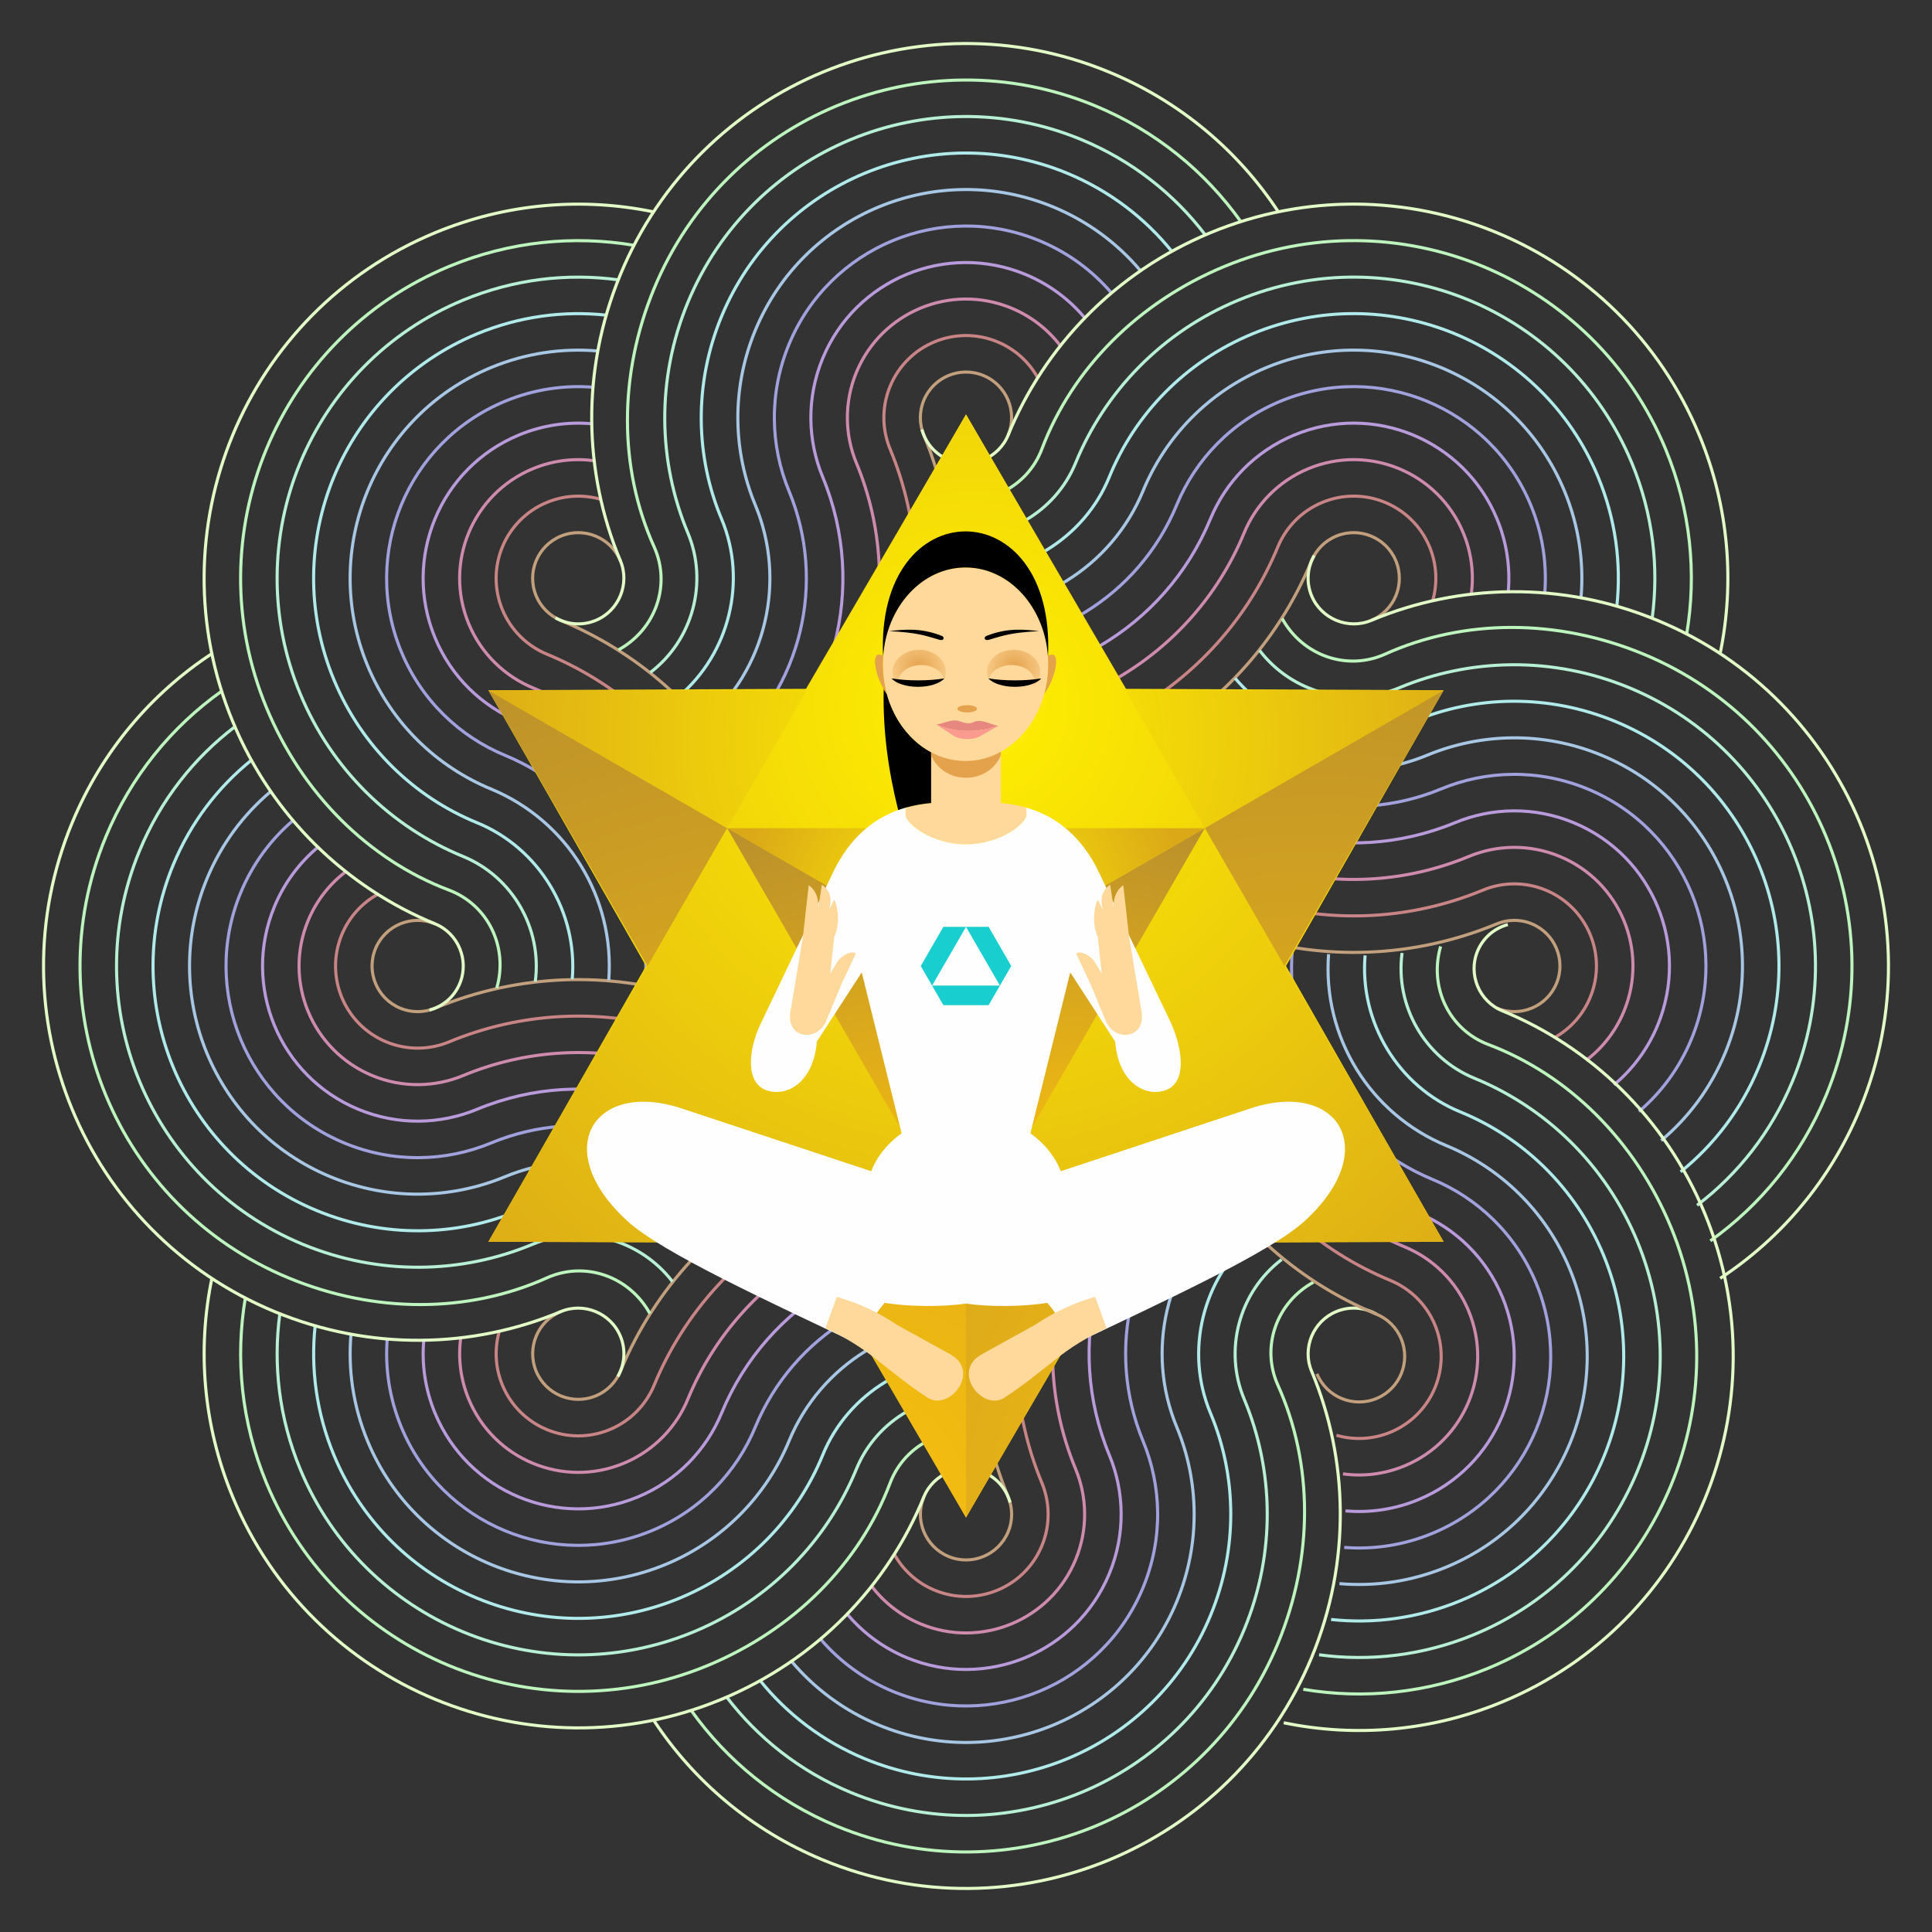 <?xml version="1.0" encoding="UTF-8"?>
<!DOCTYPE svg PUBLIC "-//W3C//DTD SVG 1.1//EN" "http://www.w3.org/Graphics/SVG/1.1/DTD/svg11.dtd">
<!-- Creator: CorelDRAW 2017 -->
<svg xmlns="http://www.w3.org/2000/svg" xml:space="preserve" width="1480px" height="1480px" version="1.1" style="shape-rendering:geometricPrecision; text-rendering:geometricPrecision; image-rendering:optimizeQuality; fill-rule:evenodd; clip-rule:evenodd"
viewBox="0 0 3799.09 3799.09"
 xmlns:xlink="http://www.w3.org/1999/xlink">
 <rect x="0" y="0" width="3799.09" height="3799.09" fill="#333333" stroke="none"/>
 <defs>
  <style type="text/css">
   <![CDATA[
    .str6 {stroke:#A1A1DE;stroke-width:6.07;stroke-miterlimit:22.926}
    .str5 {stroke:#A8C7E4;stroke-width:6.07;stroke-miterlimit:22.926}
    .str4 {stroke:#B0EAEA;stroke-width:6.07;stroke-miterlimit:22.926}
    .str3 {stroke:#B7F0D4;stroke-width:6.07;stroke-miterlimit:22.926}
    .str7 {stroke:#B99ADA;stroke-width:6.07;stroke-miterlimit:22.926}
    .str2 {stroke:#BEF5BE;stroke-width:6.07;stroke-miterlimit:22.926}
    .str0 {stroke:#C3A07D;stroke-width:6.07;stroke-miterlimit:22.926}
    .str9 {stroke:#C98586;stroke-width:6.07;stroke-miterlimit:22.926}
    .str8 {stroke:#CF8BAE;stroke-width:6.07;stroke-miterlimit:22.926}
    .str1 {stroke:#E2FBC7;stroke-width:6.07;stroke-miterlimit:22.926}
    .fil0 {fill:none}
    .fil10 {fill:#FEFEFE}
    .fil11 {fill:black}
    .fil17 {fill:#19CECF}
    .fil13 {fill:#E4A24C}
    .fil14 {fill:#E68880}
    .fil15 {fill:#FB9A8E}
    .fil9 {fill:#FFD99B}
    .fil16 {fill:url(#id0)}
    .fil12 {fill:url(#id1)}
    .fil2 {fill:url(#id2)}
    .fil6 {fill:url(#id3)}
    .fil7 {fill:url(#id4)}
    .fil1 {fill:url(#id5)}
    .fil8 {fill:url(#id6)}
    .fil5 {fill:url(#id7)}
    .fil4 {fill:url(#id8)}
    .fil3 {fill:url(#id9)}
   ]]>
  </style>
  <radialGradient id="id0" gradientUnits="userSpaceOnUse" gradientTransform="matrix(-0.999 -0.203 0.203 -0.999 3719 3030)" cx="1993.23" cy="1313.63" r="75.04" fx="1993.23" fy="1313.63">
   <stop offset="0" style="stop-opacity:1; stop-color:#E4A24C"/>
   <stop offset="1" style="stop-opacity:1; stop-color:#FFD99B"/>
  </radialGradient>
  <radialGradient id="id1" gradientUnits="userSpaceOnUse" gradientTransform="matrix(-1 -0.201 0.201 -1 3350 2990)" xlink:href="#id0" cx="1807.5" cy="1313.63" r="75.04" fx="1807.5" fy="1313.63">
  </radialGradient>
  <radialGradient id="id2" gradientUnits="userSpaceOnUse" gradientTransform="matrix(0.611 1.391 -1.391 0.611 2672 -2130)" cx="1918.34" cy="1384.35" r="1002.53" fx="1918.34" fy="1384.35">
   <stop offset="0" style="stop-opacity:1; stop-color:#FFF000"/>
   <stop offset="1" style="stop-opacity:1; stop-color:#DBA918"/>
  </radialGradient>
  <radialGradient id="id3" gradientUnits="userSpaceOnUse" gradientTransform="matrix(0.306 -2.139 2.139 0.306 -5194 5621)" cx="1664.72" cy="2967.89" r="868.21" fx="1664.72" fy="2967.89">
   <stop offset="0" style="stop-opacity:1; stop-color:#FAC10D"/>
   <stop offset="1" style="stop-opacity:1; stop-color:#B98F2C"/>
  </radialGradient>
  <radialGradient id="id4" gradientUnits="userSpaceOnUse" gradientTransform="matrix(0.97 0.368 -0.368 0.97 593 -662)" xlink:href="#id2" cx="1918.34" cy="1452.16" r="1002.53" fx="1918.34" fy="1452.16">
  </radialGradient>
  <radialGradient id="id5" gradientUnits="userSpaceOnUse" gradientTransform="matrix(0.492 1.493 -1.493 0.492 3325 -2064)" xlink:href="#id2" cx="1918.33" cy="1574.17" r="1084.58" fx="1918.33" fy="1574.17">
  </radialGradient>
  <radialGradient id="id6" gradientUnits="userSpaceOnUse" gradientTransform="matrix(0.307 -2.139 2.139 0.307 -4543 7629)" xlink:href="#id3" cx="2604.02" cy="2967.89" r="868.21" fx="2604.02" fy="2967.89">
  </radialGradient>
  <radialGradient id="id7" gradientUnits="userSpaceOnUse" gradientTransform="matrix(-1.743 0.699 -0.699 -1.743 7427 4954)" xlink:href="#id3" cx="2110.89" cy="2344.25" r="406.74" fx="2110.89" fy="2344.25">
  </radialGradient>
  <radialGradient id="id8" gradientUnits="userSpaceOnUse" gradientTransform="matrix(-1.7 -1.335 1.335 -1.7 1562 8949)" xlink:href="#id3" cx="1782.13" cy="2433.73" r="406.74" fx="1782.13" fy="2433.73">
  </radialGradient>
  <radialGradient id="id9" gradientUnits="userSpaceOnUse" gradientTransform="matrix(-0.866 -0.657 0.657 -0.866 2342 4609)" xlink:href="#id2" cx="1890.15" cy="1804.66" r="407.66" fx="1890.15" fy="1804.66">
  </radialGradient>
 </defs>
 <g id="图层_x0020_1">
  <g id="_2266275892784">
   <g>
    <path class="fil0 str0" d="M1816.71 2943.45c-18.96,45.77 2.78,98.24 48.54,117.2 45.77,18.96 98.24,-2.78 117.2,-48.54 9.48,-22.88 8.79,-47.45 0,-68.66 -137.21,-331.27 -14.45,-705.35 274.32,-895.48"/>
    <path class="fil0 str1" d="M2706.8 2584.25c-23.31,-13.41 -52.36,-16.23 -79.12,-5.15 -45.89,19.01 -67.45,72.14 -48.57,117.18 72.56,172.98 77.88,374.98 0.02,562.97 -155.45,375.31 -585.72,553.53 -961.02,398.07 -141.29,-58.52 -254.64,-155.99 -332.78,-274.81"/>
    <path class="fil0 str2" d="M2582.94 2521.18c-73.61,40.57 -103.76,128 -70.08,202.67 69.59,154.2 70.25,338.29 -0.03,507.95 -140.28,338.69 -528.57,499.52 -867.26,359.23 -119.39,-49.45 -216.68,-129.74 -286.47,-227.78"/>
    <path class="fil0 str3" d="M2520.27 2476.68c-83.98,64.15 -114.21,177.91 -73.7,274.62 58.27,139.14 62.65,301.71 -0.03,453.03 -125.12,302.07 -471.43,445.52 -773.51,320.4 -100.09,-41.46 -182.78,-107.22 -244.04,-187.59"/>
    <path class="fil0 str4" d="M2465.46 2428.66c-101.07,85.1 -136.25,228.64 -85.22,350.02 51.37,122.2 55.1,265.17 0,398.18 -109.96,265.47 -414.29,391.53 -679.75,281.57 -83.28,-34.49 -152.85,-88.13 -205.69,-153.68"/>
    <path class="fil0 str5" d="M2416.36 2376.2c-123.98,106.53 -164.61,280.19 -102.42,429.94 43.76,105.37 47.54,228.5 0,343.27 -94.79,228.84 -357.14,337.51 -585.98,242.72 -68.87,-28.52 -126.85,-72.21 -171.68,-125.6"/>
    <path class="fil0 str6" d="M2372.64 2319.15c-149.56,126.18 -199.62,334.6 -125,514.45 36.78,88.6 39.92,191.99 0,288.35 -79.62,192.23 -300,283.51 -492.23,203.89 -56.77,-23.52 -104.74,-59.32 -142.1,-103.04"/>
    <path class="fil0 str7" d="M2334.46 2257.59c-174.54,141.25 -243.41,385.48 -153.12,603.47 29.88,72.11 32.23,155.62 0.01,233.42 -64.46,155.62 -242.86,229.51 -398.48,165.06 -47,-19.48 -86.56,-49.34 -117.09,-85.84"/>
    <path class="fil0 str8" d="M2302.12 2191.71c-213.9,163.47 -289.71,449.81 -187.07,696.81 22.55,54.27 24.84,118.54 0,178.51 -49.29,118.99 -185.72,175.5 -304.71,126.21 -39.63,-16.41 -72.34,-42.5 -96.5,-74.37"/>
    <path class="fil0 str9" d="M2276.02 2121.76c-252,179.74 -345.37,509.75 -227.27,794.23 15.57,37.49 17.22,82.03 0,123.57 -34.12,82.39 -128.57,121.51 -210.95,87.38 -35.11,-14.54 -62.36,-40.03 -79.43,-70.88"/>
   </g>
   <g>
    <path class="fil0 str0" d="M1102.82 2579.12c-45.76,18.96 -67.5,71.43 -48.55,117.2 18.96,45.77 71.44,67.5 117.2,48.55 22.88,-9.48 39.76,-27.34 48.55,-48.55 137.21,-331.26 488.54,-508.98 827.18,-439.23"/>
    <path class="fil0 str1" d="M1986.2 2954.51c-7,-25.95 -25.55,-48.5 -52.31,-59.58 -45.88,-19.01 -98.7,3.32 -117.19,48.52 -71.01,173.61 -210.09,320.22 -398.07,398.09 -375.3,155.46 -805.57,-22.76 -961.02,-398.06 -58.53,-141.3 -69.76,-290.37 -40.99,-429.64"/>
    <path class="fil0 str2" d="M1943.22 2822.34c-80.74,-23.36 -163.88,17.14 -192.86,93.75 -59.84,158.25 -189.54,288.89 -359.2,359.16 -338.68,140.29 -726.97,-20.54 -867.26,-359.23 -49.46,-119.4 -61.48,-244.96 -41.5,-363.64"/>
    <path class="fil0 str3" d="M1930.37 2746.56c-104.74,-14.02 -206.56,45.04 -246.3,142.07 -57.18,139.59 -169.04,257.64 -320.36,320.32 -302.08,125.12 -648.39,-18.32 -773.51,-320.4 -41.47,-100.09 -53.44,-205.06 -39.92,-305.2"/>
    <path class="fil0 str4" d="M1925.57 2673.85c-131.65,-11.29 -258.02,65.33 -307.77,187.24 -50.08,122.74 -148.54,226.46 -281.55,281.56 -265.47,109.96 -569.8,-16.1 -679.75,-281.56 -34.5,-83.28 -45.77,-170.4 -36.79,-254.12"/>
    <path class="fil0 str5" d="M1927.94 2602.03c-162.99,-12.34 -314.52,81.73 -376.43,231.6 -43.56,105.45 -127.96,195.19 -242.73,242.72 -228.84,94.79 -491.19,-13.88 -585.98,-242.72 -28.53,-68.86 -38.63,-140.76 -32.58,-210.2"/>
    <path class="fil0 str6" d="M1937.36 2530.77c-194.96,-16.53 -377.75,95.46 -452.15,275.4 -36.65,88.65 -107.53,163.98 -203.89,203.89 -192.23,79.62 -412.61,-11.66 -492.23,-203.89 -23.52,-56.78 -32.12,-116.01 -27.63,-173.34"/>
    <path class="fil0 str7" d="M1953.9 2460.25c-223.29,-23.54 -444.69,100.46 -534.99,318.45 -29.86,72.12 -87.24,132.83 -165.05,165.06 -155.61,64.45 -334.01,-9.44 -398.48,-165.06 -19.46,-47.01 -26.31,-96.09 -22.09,-143.49"/>
    <path class="fil0 str8" d="M1977.62 2390.8c-266.85,-35.66 -522.92,113.21 -625.01,360.44 -22.42,54.32 -66.25,101.39 -126.21,126.22 -119,49.29 -255.43,-7.22 -304.71,-126.21 -16.42,-39.64 -21.1,-81.21 -15.65,-120.83"/>
    <path class="fil0 str9" d="M2008.62 2322.89c-305.28,-51.11 -604.66,116.23 -722.3,400.89 -15.51,37.52 -45.83,70.18 -87.38,87.38 -82.39,34.13 -176.83,-4.99 -210.96,-87.38 -14.54,-35.1 -15.78,-72.4 -6.04,-106.28"/>
   </g>
   <g>
    <path class="fil0 str0" d="M855.64 1816.71c-45.77,-18.96 -98.24,2.77 -117.2,48.54 -18.96,45.76 2.78,98.24 48.55,117.2 22.88,9.47 47.44,8.78 68.65,0 331.27,-137.22 705.35,-14.46 895.49,274.32"/>
    <path class="fil0 str1" d="M1214.84 2706.79c13.41,-23.3 16.24,-52.36 5.15,-79.12 -19,-45.88 -72.14,-67.44 -117.17,-48.56 -172.98,72.56 -374.99,77.88 -562.98,0.02 -375.3,-155.45 -553.53,-585.72 -398.07,-961.02 58.52,-141.29 156,-254.65 274.81,-332.78"/>
    <path class="fil0 str2" d="M1277.92 2582.94c-40.58,-73.61 -128.01,-103.76 -202.68,-70.08 -154.2,69.58 -338.29,70.24 -507.95,-0.03 -338.68,-140.29 -499.52,-528.58 -359.23,-867.27 49.46,-119.39 129.74,-216.68 227.78,-286.47"/>
    <path class="fil0 str3" d="M1322.41 2520.27c-64.15,-83.98 -177.9,-114.21 -274.62,-73.7 -139.14,58.27 -301.71,62.65 -453.03,-0.03 -302.07,-125.13 -445.52,-471.44 -320.39,-773.51 41.45,-100.1 107.21,-182.79 187.58,-244.04"/>
    <path class="fil0 str4" d="M1370.43 2465.46c-85.1,-101.07 -228.64,-136.25 -350.02,-85.23 -122.2,51.38 -265.17,55.11 -398.18,0.01 -265.47,-109.96 -391.53,-414.29 -281.57,-679.75 34.49,-83.29 88.13,-152.85 153.68,-205.7"/>
    <path class="fil0 str5" d="M1422.9 2416.35c-106.53,-123.98 -280.2,-164.6 -429.95,-102.41 -105.37,43.76 -228.5,47.53 -343.27,0 -228.84,-94.79 -337.51,-357.15 -242.72,-585.99 28.52,-68.86 72.22,-126.84 125.6,-171.67"/>
    <path class="fil0 str6" d="M1479.94 2372.63c-126.17,-149.55 -334.6,-199.61 -514.45,-124.99 -88.6,36.77 -191.99,39.92 -288.35,0 -192.22,-79.62 -283.51,-300 -203.89,-492.23 23.52,-56.78 59.32,-104.74 103.04,-142.11"/>
    <path class="fil0 str7" d="M1541.5 2334.46c-141.25,-174.54 -385.48,-243.42 -603.47,-153.12 -72.11,29.88 -155.62,32.23 -233.42,0 -155.61,-64.45 -229.51,-242.85 -165.06,-398.47 19.48,-47.01 49.34,-86.56 85.84,-117.09"/>
    <path class="fil0 str8" d="M1607.38 2302.12c-163.47,-213.9 -449.81,-289.71 -696.81,-187.08 -54.27,22.55 -118.54,24.85 -178.5,0.01 -119,-49.3 -175.51,-185.72 -126.22,-304.71 16.42,-39.64 42.5,-72.34 74.38,-96.51"/>
    <path class="fil0 str9" d="M1677.33 2276.02c-179.74,-252.01 -509.75,-345.37 -794.22,-227.27 -37.5,15.56 -82.03,17.21 -123.58,0 -82.39,-34.12 -121.51,-128.57 -87.38,-210.96 14.54,-35.1 40.03,-62.36 70.88,-79.42"/>
   </g>
   <g>
    <path class="fil0 str0" d="M1219.97 1102.81c-18.96,-45.76 -71.43,-67.5 -117.2,-48.54 -45.76,18.96 -67.5,71.43 -48.54,117.2 9.47,22.88 27.33,39.76 48.54,48.55 331.26,137.21 508.98,488.53 439.23,827.17"/>
    <path class="fil0 str1" d="M844.58 1986.2c25.95,-7 48.5,-25.55 59.58,-52.31 19.01,-45.88 -3.32,-98.7 -48.51,-117.19 -173.62,-71.01 -320.23,-210.09 -398.1,-398.07 -155.46,-375.31 22.76,-805.57 398.06,-961.03 141.3,-58.52 290.37,-69.75 429.64,-40.99"/>
    <path class="fil0 str2" d="M976.76 1943.22c23.35,-80.74 -17.15,-163.88 -93.76,-192.87 -158.24,-59.83 -288.89,-189.54 -359.16,-359.19 -140.29,-338.69 20.55,-726.98 359.24,-867.27 119.39,-49.45 244.95,-61.48 363.63,-41.5"/>
    <path class="fil0 str3" d="M1052.53 1930.37c14.02,-104.74 -45.04,-206.56 -142.07,-246.31 -139.59,-57.18 -257.64,-169.03 -320.32,-320.36 -125.12,-302.07 18.33,-648.38 320.4,-773.5 100.09,-41.47 205.06,-53.44 305.2,-39.92"/>
    <path class="fil0 str4" d="M1125.24 1925.57c11.29,-131.65 -65.33,-258.02 -187.24,-307.77 -122.73,-50.08 -226.46,-148.54 -281.56,-281.55 -109.96,-265.47 16.1,-569.81 281.56,-679.76 83.28,-34.5 170.4,-45.76 254.12,-36.78"/>
    <path class="fil0 str5" d="M1197.06 1927.94c12.34,-162.99 -81.73,-314.52 -231.6,-376.44 -105.44,-43.56 -195.19,-127.96 -242.72,-242.72 -94.79,-228.84 13.88,-491.2 242.72,-585.99 68.86,-28.52 140.76,-38.63 210.2,-32.58"/>
    <path class="fil0 str6" d="M1268.32 1937.36c16.53,-194.97 -95.45,-377.75 -275.39,-452.15 -88.65,-36.65 -163.99,-107.53 -203.9,-203.9 -79.62,-192.22 11.66,-412.6 203.89,-492.22 56.78,-23.53 116.01,-32.12 173.35,-27.63"/>
    <path class="fil0 str7" d="M1338.84 1953.9c23.54,-223.3 -100.46,-444.7 -318.45,-534.99 -72.11,-29.86 -132.83,-87.25 -165.06,-165.05 -64.45,-155.62 9.44,-334.01 165.06,-398.48 47.01,-19.46 96.1,-26.32 143.49,-22.1"/>
    <path class="fil0 str8" d="M1408.29 1977.61c35.66,-266.84 -113.21,-522.91 -360.44,-625 -54.32,-22.43 -101.39,-66.25 -126.22,-126.21 -49.29,-119.01 7.22,-255.43 126.21,-304.72 39.64,-16.42 81.21,-21.1 120.83,-15.64"/>
    <path class="fil0 str9" d="M1476.2 2008.62c51.11,-305.29 -116.23,-604.66 -400.89,-722.31 -37.52,-15.5 -70.18,-45.82 -87.38,-87.38 -34.13,-82.38 4.99,-176.83 87.38,-210.95 35.1,-14.54 72.4,-15.79 106.28,-6.05"/>
   </g>
   <g>
    <path class="fil0 str0" d="M1982.39 855.63c18.95,-45.76 -2.78,-98.23 -48.55,-117.19 -45.76,-18.96 -98.24,2.78 -117.2,48.54 -9.47,22.88 -8.78,47.45 0,68.66 137.22,331.26 14.46,705.35 -274.32,895.48"/>
    <path class="fil0 str1" d="M1092.3 1214.84c23.3,13.4 52.36,16.23 79.12,5.14 45.88,-19 67.44,-72.14 48.56,-117.17 -72.56,-172.98 -77.88,-374.99 -0.02,-562.98 155.45,-375.3 585.72,-553.52 961.02,-398.07 141.29,58.53 254.65,156 332.78,274.82"/>
    <path class="fil0 str2" d="M1216.15 1277.91c73.61,-40.57 103.77,-128 70.08,-202.67 -69.58,-154.2 -70.24,-338.3 0.03,-507.95 140.29,-338.69 528.58,-499.52 867.27,-359.23 119.39,49.45 216.68,129.74 286.47,227.78"/>
    <path class="fil0 str3" d="M1278.82 1322.4c83.98,-64.14 114.21,-177.9 73.7,-274.62 -58.27,-139.13 -62.64,-301.7 0.03,-453.02 125.13,-302.07 471.44,-445.52 773.51,-320.4 100.1,41.46 182.79,107.21 244.04,187.59"/>
    <path class="fil0 str4" d="M1333.63 1370.43c101.08,-85.11 136.25,-228.64 85.23,-350.02 -51.38,-122.21 -55.11,-265.17 -0.01,-398.19 109.96,-265.46 414.3,-391.52 679.76,-281.56 83.28,34.49 152.84,88.13 205.69,153.68"/>
    <path class="fil0 str5" d="M1382.74 1422.89c123.98,-106.53 164.61,-280.19 102.42,-429.94 -43.77,-105.37 -47.54,-228.51 -0.01,-343.27 94.79,-228.84 357.15,-337.51 585.99,-242.72 68.86,28.52 126.84,72.21 171.67,125.59"/>
    <path class="fil0 str6" d="M1426.46 1479.94c149.55,-126.18 199.61,-334.61 124.99,-514.45 -36.77,-88.6 -39.92,-191.99 0,-288.36 79.63,-192.22 300,-283.5 492.23,-203.88 56.78,23.52 104.74,59.32 142.11,103.04"/>
    <path class="fil0 str7" d="M1464.63 1541.5c174.54,-141.25 243.42,-385.48 153.12,-603.48 -29.88,-72.1 -32.23,-155.61 0,-233.42 64.45,-155.61 242.85,-229.5 398.47,-165.05 47.01,19.48 86.56,49.34 117.09,85.84"/>
    <path class="fil0 str8" d="M1496.97 1607.38c213.9,-163.48 289.71,-449.81 187.08,-696.82 -22.55,-54.26 -24.85,-118.54 -0.01,-178.5 49.3,-119 185.72,-175.51 304.72,-126.22 39.63,16.42 72.33,42.51 96.5,74.38"/>
    <path class="fil0 str9" d="M1523.07 1677.32c252.01,-179.73 345.37,-509.75 227.27,-794.22 -15.56,-37.5 -17.21,-82.03 0,-123.57 34.12,-82.39 128.57,-121.51 210.96,-87.38 35.1,14.53 62.36,40.03 79.42,70.87"/>
   </g>
   <g>
    <path class="fil0 str0" d="M2696.28 1219.96c45.76,-18.95 67.5,-71.42 48.54,-117.19 -18.95,-45.77 -71.43,-67.5 -117.2,-48.55 -22.88,9.48 -39.76,27.34 -48.54,48.55 -137.22,331.26 -488.54,508.98 -827.18,439.23"/>
    <path class="fil0 str1" d="M1812.9 844.57c6.99,25.96 25.54,48.51 52.3,59.59 45.88,19 98.7,-3.33 117.19,-48.52 71.01,-173.62 210.09,-320.23 398.07,-398.1 375.31,-155.45 805.57,22.77 961.03,398.07 58.52,141.29 69.75,290.37 40.99,429.64"/>
    <path class="fil0 str2" d="M1855.87 976.75c80.74,23.36 163.89,-17.14 192.87,-93.76 59.83,-158.23 189.54,-288.88 359.19,-359.15 338.69,-140.29 726.98,20.54 867.27,359.23 49.45,119.39 61.48,244.96 41.5,363.64"/>
    <path class="fil0 str3" d="M1868.72 1052.52c104.74,14.03 206.56,-45.03 246.31,-142.07 57.18,-139.58 169.03,-257.63 320.36,-320.31 302.07,-125.12 648.38,18.32 773.5,320.4 41.47,100.09 53.44,205.05 39.92,305.2"/>
    <path class="fil0 str4" d="M1873.52 1125.24c131.65,11.29 258.02,-65.33 307.77,-187.24 50.08,-122.74 148.54,-226.46 281.55,-281.56 265.47,-109.96 569.81,16.1 679.76,281.56 34.5,83.28 45.76,170.39 36.78,254.11"/>
    <path class="fil0 str5" d="M1871.15 1197.06c162.99,12.34 314.52,-81.73 376.44,-231.6 43.56,-105.45 127.96,-195.19 242.72,-242.72 228.84,-94.79 491.2,13.88 585.99,242.72 28.52,68.86 38.63,140.75 32.58,210.2"/>
    <path class="fil0 str6" d="M1861.73 1268.31c194.97,16.53 377.75,-95.45 452.15,-275.39 36.65,-88.65 107.53,-163.98 203.9,-203.89 192.22,-79.62 412.6,11.66 492.22,203.89 23.52,56.78 32.12,116.01 27.63,173.34"/>
    <path class="fil0 str7" d="M1845.19 1338.84c223.3,23.53 444.7,-100.46 534.99,-318.45 29.86,-72.12 87.25,-132.83 165.05,-165.06 155.61,-64.46 334.01,9.44 398.48,165.06 19.47,47 26.32,96.09 22.1,143.49"/>
    <path class="fil0 str8" d="M1821.48 1408.29c266.84,35.65 522.91,-113.21 625,-360.44 22.43,-54.32 66.25,-101.39 126.21,-126.23 119.01,-49.28 255.43,7.23 304.72,126.22 16.42,39.63 21.1,81.2 15.64,120.83"/>
    <path class="fil0 str9" d="M1790.47 1476.2c305.29,51.11 604.66,-116.23 722.31,-400.89 15.51,-37.52 45.83,-70.18 87.38,-87.39 82.38,-34.12 176.83,5 210.95,87.39 14.54,35.1 15.79,72.4 6.05,106.28"/>
   </g>
   <g>
    <path class="fil0 str0" d="M2943.46 1982.38c45.76,18.96 98.23,-2.77 117.19,-48.54 18.96,-45.77 -2.78,-98.24 -48.54,-117.2 -22.88,-9.48 -47.45,-8.79 -68.66,0 -331.26,137.21 -705.35,14.45 -895.48,-274.32"/>
    <path class="fil0 str1" d="M2584.25 1092.3c-13.4,23.3 -16.23,52.36 -5.14,79.11 19,45.89 72.14,67.45 117.17,48.57 172.98,-72.56 374.99,-77.88 562.98,-0.02 375.3,155.45 553.52,585.72 398.07,961.02 -58.53,141.29 -156,254.64 -274.82,332.78"/>
    <path class="fil0 str2" d="M2521.18 1216.15c40.57,73.61 128,103.76 202.67,70.08 154.2,-69.58 338.3,-70.25 507.95,0.03 338.69,140.29 499.52,528.57 359.23,867.26 -49.45,119.39 -129.74,216.68 -227.78,286.47"/>
    <path class="fil0 str3" d="M2476.69 1278.82c64.14,83.98 177.9,114.21 274.62,73.7 139.13,-58.27 301.7,-62.65 453.02,0.03 302.07,125.12 445.52,471.43 320.4,773.51 -41.45,100.1 -107.21,182.78 -187.59,244.04"/>
    <path class="fil0 str4" d="M2428.66 1333.63c85.11,101.07 228.64,136.25 350.02,85.22 122.21,-51.37 265.17,-55.1 398.19,0 265.47,109.96 391.52,414.29 281.56,679.75 -34.49,83.28 -88.13,152.85 -153.68,205.69"/>
    <path class="fil0 str5" d="M2376.2 1382.74c106.53,123.97 280.19,164.6 429.94,102.41 105.37,-43.76 228.51,-47.54 343.27,0 228.84,94.79 337.51,357.14 242.72,585.99 -28.52,68.86 -72.21,126.84 -125.59,171.67"/>
    <path class="fil0 str6" d="M2319.15 1426.45c126.18,149.56 334.61,199.62 514.45,125 88.6,-36.78 192,-39.92 288.35,0 192.23,79.62 283.51,300 203.89,492.23 -23.52,56.77 -59.32,104.74 -103.03,142.1"/>
    <path class="fil0 str7" d="M2257.6 1464.63c141.24,174.54 385.47,243.41 603.47,153.12 72.1,-29.88 155.61,-32.23 233.42,-0.01 155.61,64.46 229.5,242.86 165.05,398.48 -19.48,47 -49.34,86.56 -85.84,117.09"/>
    <path class="fil0 str8" d="M2191.72 1496.97c163.47,213.9 449.8,289.71 696.81,187.08 54.26,-22.55 118.54,-24.85 178.5,-0.01 119,49.29 175.51,185.72 126.22,304.71 -16.42,39.64 -42.51,72.34 -74.38,96.5"/>
    <path class="fil0 str9" d="M2121.77 1523.07c179.73,252.01 509.75,345.37 794.22,227.27 37.5,-15.57 82.03,-17.21 123.57,0 82.39,34.12 121.51,128.57 87.38,210.96 -14.53,35.1 -40.03,62.35 -70.87,79.42"/>
   </g>
   <g>
    <path class="fil0 str0" d="M2589.61 2701.45c18.96,45.76 71.43,67.5 117.2,48.55 45.76,-18.96 67.5,-71.44 48.54,-117.2 -9.48,-22.88 -27.33,-39.76 -48.54,-48.55 -331.27,-137.21 -508.98,-488.54 -439.23,-827.18"/>
    <path class="fil0 str1" d="M2965 1818.07c-25.96,7 -48.5,25.55 -59.59,52.3 -19,45.89 3.33,98.71 48.52,117.2 173.62,71.01 320.23,210.08 398.1,398.07 155.46,375.3 -22.77,805.57 -398.07,961.02 -141.29,58.53 -290.37,69.76 -429.63,40.99"/>
    <path class="fil0 str2" d="M2832.82 1861.05c-23.36,80.74 17.14,163.88 93.76,192.86 158.24,59.83 288.88,189.54 359.15,359.2 140.29,338.68 -20.54,726.97 -359.23,867.26 -119.39,49.46 -244.95,61.48 -363.63,41.5"/>
    <path class="fil0 str3" d="M2757.05 1873.9c-14.02,104.74 45.04,206.55 142.07,246.3 139.59,57.18 257.64,169.04 320.32,320.36 125.12,302.08 -18.33,648.39 -320.4,773.51 -100.1,41.46 -205.06,53.44 -305.21,39.92"/>
    <path class="fil0 str4" d="M2684.33 1878.7c-11.29,131.65 65.33,258.02 187.24,307.76 122.74,50.08 226.47,148.54 281.56,281.56 109.97,265.47 -16.09,569.8 -281.56,679.75 -83.28,34.5 -170.39,45.77 -254.11,36.78"/>
    <path class="fil0 str5" d="M2612.52 1876.32c-12.34,163 81.73,314.53 231.59,376.44 105.45,43.56 195.19,127.96 242.73,242.72 94.79,228.85 -13.88,491.2 -242.72,585.99 -68.86,28.53 -140.76,38.63 -210.21,32.58"/>
    <path class="fil0 str6" d="M2541.26 1866.9c-16.53,194.97 95.45,377.76 275.39,452.16 88.65,36.65 163.98,107.53 203.89,203.89 79.63,192.23 -11.66,412.61 -203.88,492.23 -56.78,23.52 -116.01,32.12 -173.35,27.63"/>
    <path class="fil0 str7" d="M2470.74 1850.37c-23.54,223.29 100.45,444.69 318.45,534.99 72.11,29.86 132.83,87.24 165.05,165.05 64.46,155.61 -9.44,334.01 -165.05,398.47 -47.01,19.47 -96.1,26.32 -143.49,22.1"/>
    <path class="fil0 str8" d="M2401.29 1826.65c-35.66,266.85 113.2,522.92 360.44,625 54.31,22.43 101.38,66.26 126.22,126.22 49.29,119 -7.22,255.42 -126.22,304.71 -39.63,16.42 -81.2,21.1 -120.83,15.65"/>
    <path class="fil0 str9" d="M2333.37 1795.65c-51.1,305.28 116.23,604.66 400.9,722.3 37.52,15.51 70.17,45.83 87.38,87.38 34.13,82.38 -4.99,176.83 -87.38,210.96 -35.1,14.54 -72.41,15.78 -106.29,6.04"/>
   </g>
  </g>
  <rect class="fil0" width="3799.09" height="3799.09"/>
  <g id="_2266275925488">
   <polygon class="fil1" points="1899.55,814.97 2214.2,1354.54 2838.83,1357.24 2528.86,1899.55 2838.83,2441.85 2214.2,2444.55 1899.55,2984.12 1584.89,2444.55 960.26,2441.85 1270.24,1899.55 960.26,1357.24 1584.89,1354.54 "/>
   <g>
    <path class="fil2" d="M1899.55 814.93l234.83 406.73 234.82 406.74 -469.65 0 -469.66 0 234.83 -406.74 234.83 -406.73zm-469.65 813.46l234.83 406.73 234.83 406.74 -469.66 0 -469.66 0 234.83 -406.74 234.83 -406.73zm939.29 0l234.83 406.73 234.83 406.74 -469.66 0 -469.66 0 234.83 -406.74 234.83 -406.73z"/>
    <polygon class="fil3" points="1429.89,1628.4 2369.21,1628.4 1899.55,1899.56 "/>
    <polygon class="fil4" points="1899.55,2441.87 1429.89,1628.4 1899.55,1899.55 "/>
    <polygon class="fil5" points="1899.55,2441.87 2369.21,1628.4 1899.55,1899.55 "/>
    <path class="fil6" d="M1273.34 1899.54l-313.09 -542.29 469.65 271.16 -156.56 271.13zm626.21 1084.62l-313.1 -542.3 313.1 -0.02 0 542.32z"/>
    <path class="fil7" d="M1586.44 1357.25l-626.19 0 469.65 271.16 156.54 -271.16zm626.22 0l626.19 0 -469.66 271.16 -156.53 -271.16z"/>
    <path class="fil8" d="M1899.55 2984.16l313.1 -542.3 -313.1 -0.02 0 542.32zm626.2 -1084.62l313.1 -542.29 -469.66 271.16 156.56 271.13z"/>
   </g>
  </g>
  <g id="_2266275928976">
   <path class="fil9" d="M1899.54 1489.3c-30.71,0 -50.4,-4.5 -68.53,-12.68l-0.03 0.01 0 102.45c-15.85,1.45 -31.5,4.17 -46.66,8.18 -2.39,4.63 -3.66,-4.18 -3.66,14.49 0,18.67 53.22,58.55 118.88,58.55 65.66,0 118.89,-39.88 118.89,-58.55 0,-18.67 -1.28,-9.86 -3.67,-14.49 -15.15,-4.01 -30.81,-6.73 -46.66,-8.18l0 -102.45 -0.02 -0.01c-18.14,8.18 -37.83,12.68 -68.54,12.68z"/>
   <path class="fil10" d="M1899.54 2563.31c46.68,7.08 116.11,6.09 159.74,-1.44 29.49,31.95 37.38,71.29 48.85,82.95 179.54,-85.52 388.79,-181.37 456.96,-243.47 154.2,-140.5 66.17,-278.86 -106.46,-221.71l-372.73 123.42c-10.48,-27.22 -29.28,-52.36 -59.68,-74.6l78.33 -316.31 88.23 135.95c6.14,75.09 51.96,105.66 91.28,97.94 51.69,-10.15 42.48,-80.28 19.12,-133.36l-142.69 -298.21c-31.05,-64.91 -79.94,-109.78 -145.73,-127.21 2.39,4.63 3.67,-4.18 3.67,14.49 0,18.67 -53.23,58.55 -118.89,58.55 -65.66,0 -118.88,-39.88 -118.88,-58.55 0,-18.67 1.27,-9.86 3.66,-14.49 -65.79,17.43 -114.68,62.31 -145.73,127.21l-142.69 298.21c-25.03,52.31 -32.57,123.21 19.12,133.36 39.32,7.72 85.14,-22.85 91.28,-97.94l88.24 -135.95 78.32 316.31c-30.4,22.24 -49.2,47.38 -59.67,74.6l-372.74 -123.42c-172.6,-57.15 -260.66,81.21 -106.46,221.71 68.17,62.1 277.42,157.95 456.96,243.47 11.47,-11.66 19.36,-51 48.85,-82.95 43.64,7.53 113.06,8.52 159.74,1.44z"/>
   <path class="fil11" d="M1830.98 1579.08l0 -99.89c-41.21,-22.13 -72.93,-63.04 -86.91,-114.16 -2.31,-3.33 -4.52,-6.79 -6.34,-9.85 -1.92,80.12 8.8,159.53 28.44,237.69 20.74,-7.36 42.95,-11.79 64.81,-13.79z"/>
   <path class="fil9" d="M1646.97 1890.67c6.19,-10.22 27.15,-22.93 35.92,-15.57l-28.71 61.32 -30.29 73.18c-19.31,40.34 -78.28,32.01 -69.59,-20.25l24.94 -149.95 10.98 -98.7c12.25,8.3 19.34,22.11 19.07,43.8l6.81 -44.9c16.6,11.58 20.57,28.37 13.94,49.52l10.44 -19.79c4.46,7.09 14.01,41.68 -0.06,73.21l-7.7 71.66 14.25 -23.53zm505.14 0c-6.19,-10.22 -27.15,-22.93 -35.92,-15.57l28.71 61.32 30.29 73.18c19.31,40.34 78.28,32.01 69.59,-20.25l-24.94 -149.95 -10.98 -98.7c-12.24,8.3 -19.34,22.11 -19.06,43.8l-6.82 -44.9c-16.6,11.58 -20.57,28.37 -13.94,49.52l-10.44 -19.79c-4.46,7.09 -14.01,41.68 0.06,73.21l7.71 71.66 -14.26 -23.53z"/>
   <ellipse class="fil9" cx="1898.67" cy="1306.17" rx="162.53" ry="190.27"/>
   <path class="fil12" d="M1807.5 1277.63c28.89,0 52.32,19.52 52.32,43.6 0,5.55 -1.24,10.85 -3.51,15.73 -2.73,-16.46 -21.77,-29.21 -44.84,-29.21 -24.96,0 -45.2,14.91 -45.2,33.3 0,2.97 0.53,5.84 1.52,8.58 -7.86,-7.63 -12.61,-17.55 -12.61,-28.4 0,-24.08 23.42,-43.6 52.32,-43.6z"/>
   <path class="fil11" d="M1857.04 1334.04c-8.52,9.71 -28.56,16.53 -51.92,16.53 -23.36,0 -43.4,-6.82 -51.92,-16.53 15.22,2.44 32.97,3.84 51.92,3.84 18.95,0 36.7,-1.4 51.92,-3.84z"/>
   <path class="fil11" d="M1748.62 1240.97c54.11,3.17 67.15,7.72 98.73,17.11 8.93,2.66 10.76,-5.14 4.64,-7.61 -41.05,-16.51 -74.88,-12.67 -103.37,-9.5z"/>
   <ellipse class="fil13" cx="1901.97" cy="1393.75" rx="19.34" ry="7.12"/>
   <path class="fil14" d="M1841.46 1424.79c39.16,16.08 79.75,16.31 121.62,2.54 -16.46,-2.88 -34.59,-14.91 -49.36,-7.12 -7.5,3.94 -16.74,1.69 -26.97,-2.04 -14.33,-5.22 -30.19,4.41 -45.29,6.62z"/>
   <path class="fil15" d="M1841.46 1424.79l34.19 22.23c12.84,8.35 38.94,7.8 50.9,1.02l36.53 -20.71c-41.87,13.77 -82.46,13.54 -121.62,-2.54z"/>
   <path class="fil16" d="M1993.23 1277.63c-28.9,0 -52.33,19.52 -52.33,43.6 0,5.55 1.25,10.85 3.51,15.73 2.74,-16.46 21.78,-29.21 44.85,-29.21 24.96,0 45.19,14.91 45.19,33.3 0,2.97 -0.53,5.84 -1.51,8.58 7.86,-7.63 12.61,-17.55 12.61,-28.4 0,-24.08 -23.42,-43.6 -52.32,-43.6z"/>
   <path class="fil11" d="M1943.69 1334.04c8.52,9.71 28.55,16.53 51.92,16.53 23.36,0 43.4,-6.82 51.91,-16.53 -15.22,2.44 -32.96,3.84 -51.91,3.84 -18.96,0 -36.7,-1.4 -51.92,-3.84z"/>
   <path class="fil11" d="M2043.19 1240.97c-54.11,3.17 -67.14,7.72 -98.73,17.11 -8.93,2.66 -10.76,-5.14 -4.64,-7.61 41.05,-16.51 74.88,-12.67 103.37,-9.5z"/>
   <path class="fil11" d="M1736.59 1292c-16.45,-329.43 340.62,-329.43 324.16,0 -6.19,-98.47 -76.39,-176.11 -162.08,-176.11 -85.69,0 -155.89,77.64 -162.08,176.11z"/>
   <path class="fil13" d="M1830.98 1479.19l0 5.69c10.01,25.95 36.92,44.54 68.56,44.54 31.64,0 58.56,-18.59 68.56,-44.54l0 -6.64c-21.06,11.67 -44.59,18.2 -69.43,18.2 -24.16,0 -47.08,-6.18 -67.69,-17.25z"/>
   <path class="fil9" d="M2153.46 2549.97l22.57 61.75c-36.55,16.62 -71.35,37.77 -104.07,64.38 -29.95,23.55 -60.65,48.66 -96.61,72.14 -43.05,28.13 -105.86,-51.44 -44.94,-85.09l104.86 -57.92c35.19,-23.99 74.5,-42.52 118.19,-55.26zm-507.84 0l-22.57 61.75c36.55,16.62 71.35,37.77 104.07,64.38 29.95,23.55 60.65,48.65 96.61,72.14 43.05,28.13 105.86,-51.44 44.94,-85.09l-104.86 -57.92c-35.19,-23.99 -74.51,-42.52 -118.19,-55.26z"/>
   <g>
    <path class="fil13" d="M2070.9 1287.24c8.96,2.75 7.51,25.83 -3.23,51.55 -4.24,10.16 -9.3,19.2 -14.41,26.26 5.15,-18.54 7.94,-38.33 7.94,-58.88 0,-5.25 -0.19,-10.43 -0.54,-15.57 3.86,-2.96 7.4,-4.24 10.24,-3.36z"/>
    <path class="fil13" d="M1726.45 1287.24c-8.96,2.75 -7.51,25.83 3.23,51.55 4.24,10.16 9.29,19.2 14.41,26.26 -5.15,-18.54 -7.94,-38.33 -7.94,-58.88 0,-5.25 0.18,-10.43 0.54,-15.57 -3.86,-2.96 -7.4,-4.24 -10.24,-3.36z"/>
   </g>
  </g>
  <g id="_2266275867088">
   <polygon class="fil17" points="1832.84,1938.06 1810.6,1899.55 1855.08,1822.52 1899.55,1822.52 "/>
   <polygon class="fil17" points="1966.25,1938.06 1944.02,1976.57 1855.08,1976.57 1832.84,1938.06 "/>
   <polygon class="fil17" points="1899.55,1822.52 1944.02,1822.52 1988.49,1899.55 1966.25,1938.06 "/>
  </g>
 </g>
</svg>
